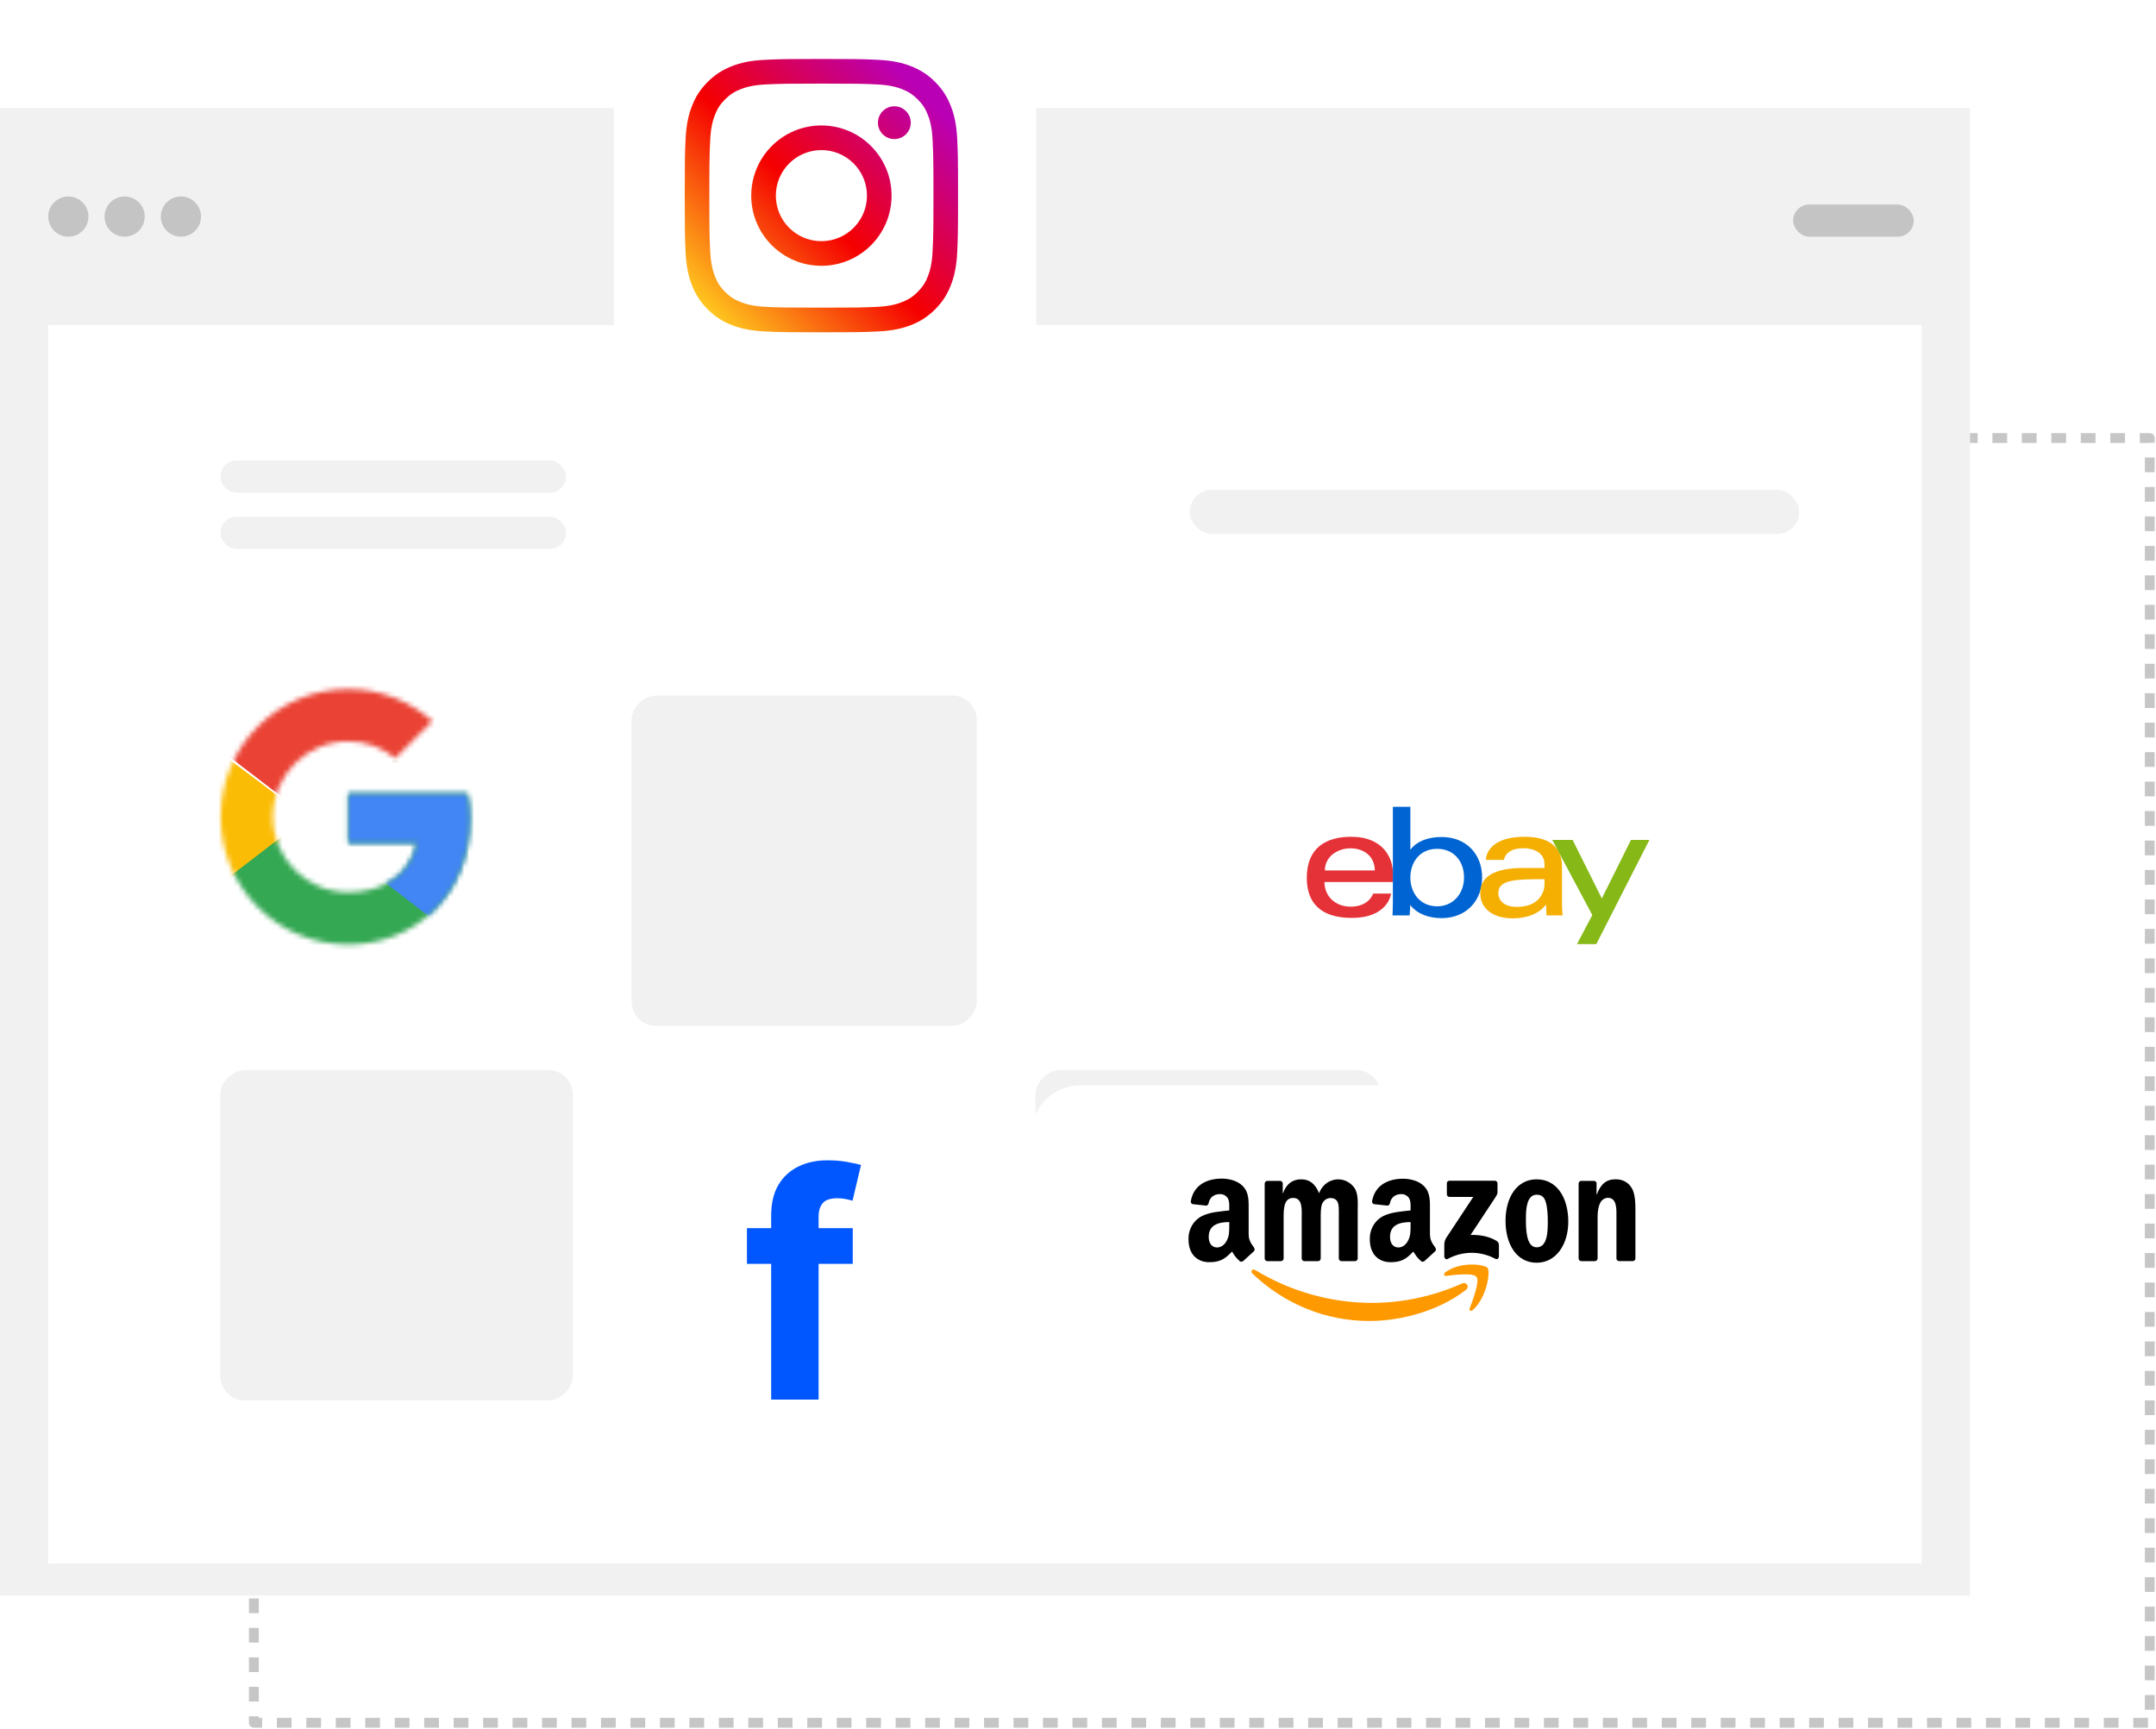 <svg width="439" height="352" viewBox="0 0 439 352" fill="none" xmlns="http://www.w3.org/2000/svg">
<rect x="51.691" y="89.201" width="386.039" height="261.604" stroke="#C6C6C6" stroke-width="2" stroke-linejoin="round" stroke-dasharray="3 3"/>
<rect y="22" width="401.137" height="302.899" fill="#F1F1F1"/>
<rect x="9.824" y="66.206" width="381.49" height="252.143" fill="white"/>
<rect x="242.242" y="99.758" width="124.112" height="8.972" rx="4.486" fill="#F1F1F1"/>
<rect x="44.859" y="285.178" width="67.29" height="71.776" rx="5" transform="rotate(-90 44.859 285.178)" fill="#F1F1F1"/>
<rect x="128.6" y="208.916" width="67.29" height="70.28" rx="5" transform="rotate(-90 128.6 208.916)" fill="#F1F1F1"/>
<g filter="url(#filter0_d_3022_1632)">
<rect x="128.6" y="285.178" width="67.29" height="70.28" rx="5" transform="rotate(-90 128.6 285.178)" fill="white"/>
</g>
<path d="M173.636 250.091V257.364H152.091V250.091H173.636ZM157.023 285V247.568C157.023 245.038 157.515 242.939 158.5 241.273C159.5 239.606 160.864 238.356 162.591 237.523C164.318 236.689 166.28 236.273 168.477 236.273C169.962 236.273 171.318 236.386 172.545 236.614C173.788 236.841 174.712 237.045 175.318 237.227L173.591 244.5C173.212 244.379 172.742 244.265 172.182 244.159C171.636 244.053 171.076 244 170.5 244C169.076 244 168.083 244.333 167.523 245C166.962 245.652 166.682 246.568 166.682 247.75V285H157.023Z" fill="#0057FF"/>
<rect x="210.84" y="285.178" width="67.29" height="70.28" rx="5" transform="rotate(-90 210.84 285.178)" fill="#F1F1F1"/>
<rect x="365.115" y="41.648" width="24.559" height="6.549" rx="3.275" fill="#C4C4C4"/>
<rect x="44.859" y="93.775" width="70.404" height="6.549" rx="3.275" fill="#F1F1F1"/>
<rect x="44.859" y="105.235" width="70.404" height="6.549" rx="3.275" fill="#F1F1F1"/>
<circle cx="13.918" cy="44.102" r="4.093" fill="#C4C4C4"/>
<circle cx="25.376" cy="44.102" r="4.093" fill="#C4C4C4"/>
<circle cx="36.837" cy="44.102" r="4.093" fill="#C4C4C4"/>
<g filter="url(#filter1_d_3022_1632)">
<rect x="21" y="123" width="98" height="86" rx="10" fill="white"/>
</g>
<mask id="mask0_3022_1632" style="mask-type:luminance" maskUnits="userSpaceOnUse" x="44" y="140" width="52" height="53">
<path fill-rule="evenodd" clip-rule="evenodd" d="M95.14 161.602H70.922V171.649H84.862C83.563 178.032 78.129 181.696 70.922 181.696C62.416 181.696 55.564 174.84 55.564 166.33C55.564 157.82 62.416 150.964 70.922 150.964C74.584 150.964 77.892 152.264 80.491 154.392L88.052 146.827C83.445 142.808 77.538 140.326 70.922 140.326C56.509 140.326 44.932 151.91 44.932 166.33C44.932 180.75 56.509 192.334 70.922 192.334C83.917 192.334 95.731 182.878 95.731 166.33C95.731 164.793 95.495 163.139 95.14 161.602Z" fill="white"/>
</mask>
<g mask="url(#mask0_3022_1632)">
<path fill-rule="evenodd" clip-rule="evenodd" d="M42.674 182.157V151.631L62.994 166.894L42.674 182.157Z" fill="#FBBC05"/>
</g>
<mask id="mask1_3022_1632" style="mask-type:luminance" maskUnits="userSpaceOnUse" x="44" y="140" width="52" height="53">
<path fill-rule="evenodd" clip-rule="evenodd" d="M95.14 161.602H70.922V171.649H84.862C83.563 178.032 78.129 181.696 70.922 181.696C62.416 181.696 55.564 174.84 55.564 166.33C55.564 157.82 62.416 150.964 70.922 150.964C74.584 150.964 77.892 152.264 80.491 154.392L88.052 146.827C83.445 142.808 77.538 140.326 70.922 140.326C56.509 140.326 44.932 151.91 44.932 166.33C44.932 180.75 56.509 192.334 70.922 192.334C83.917 192.334 95.731 182.878 95.731 166.33C95.731 164.793 95.495 163.139 95.14 161.602Z" fill="white"/>
</mask>
<g mask="url(#mask1_3022_1632)">
<path fill-rule="evenodd" clip-rule="evenodd" d="M42.674 181.639L77.951 154.551L87.241 155.729L99.118 138.063V194.593H42.674V181.639Z" fill="#34A853"/>
</g>
<mask id="mask2_3022_1632" style="mask-type:luminance" maskUnits="userSpaceOnUse" x="44" y="140" width="52" height="53">
<path fill-rule="evenodd" clip-rule="evenodd" d="M95.14 161.602H70.922V171.649H84.862C83.563 178.032 78.129 181.696 70.922 181.696C62.416 181.696 55.564 174.84 55.564 166.33C55.564 157.82 62.416 150.964 70.922 150.964C74.584 150.964 77.892 152.264 80.491 154.392L88.052 146.827C83.445 142.808 77.538 140.326 70.922 140.326C56.509 140.326 44.932 151.91 44.932 166.33C44.932 180.75 56.509 192.334 70.922 192.334C83.917 192.334 95.731 182.878 95.731 166.33C95.731 164.793 95.495 163.139 95.14 161.602Z" fill="white"/>
</mask>
<g mask="url(#mask2_3022_1632)">
<path fill-rule="evenodd" clip-rule="evenodd" d="M42.674 151.018L62.664 166.328L70.896 159.144L99.118 154.551V138.063H42.674V151.018Z" fill="#EA4335"/>
</g>
<mask id="mask3_3022_1632" style="mask-type:luminance" maskUnits="userSpaceOnUse" x="44" y="140" width="52" height="53">
<path fill-rule="evenodd" clip-rule="evenodd" d="M95.14 161.603H70.922V171.65H84.862C83.563 178.033 78.129 181.697 70.922 181.697C62.416 181.697 55.564 174.841 55.564 166.331C55.564 157.821 62.416 150.965 70.922 150.965C74.584 150.965 77.892 152.265 80.491 154.393L88.052 146.828C83.445 142.809 77.538 140.327 70.922 140.327C56.509 140.327 44.932 151.911 44.932 166.331C44.932 180.751 56.509 192.335 70.922 192.335C83.917 192.335 95.731 182.879 95.731 166.331C95.731 164.794 95.495 163.14 95.14 161.603Z" fill="white"/>
</mask>
<g mask="url(#mask3_3022_1632)">
<path fill-rule="evenodd" clip-rule="evenodd" d="M99.12 195.725L62.125 167.124L57.352 163.549L99.12 151.632V195.725Z" fill="#4285F4"/>
</g>
<g filter="url(#filter2_d_3022_1632)">
<rect x="125" y="1" width="86" height="78" rx="10" fill="white"/>
</g>
<path d="M185.448 24.986C185.448 23.137 183.949 21.643 182.107 21.643C180.264 21.643 178.764 23.137 178.764 24.986C178.764 26.829 180.264 28.322 182.107 28.322C183.949 28.322 185.448 26.829 185.448 24.986" fill="url(#paint0_linear_3022_1632)"/>
<path d="M189.898 51.081C189.775 53.794 189.321 55.268 188.944 56.247C188.438 57.545 187.834 58.473 186.855 59.447C185.887 60.42 184.959 61.023 183.661 61.523C182.682 61.906 181.202 62.361 178.489 62.49C175.556 62.619 174.687 62.647 167.249 62.647C159.818 62.647 158.942 62.619 156.009 62.49C153.296 62.361 151.823 61.906 150.844 61.523C149.539 61.023 148.618 60.42 147.644 59.447C146.664 58.473 146.06 57.545 145.561 56.247C145.184 55.268 144.723 53.794 144.606 51.081C144.463 48.148 144.437 47.265 144.437 39.842C144.437 32.404 144.463 31.528 144.606 28.595C144.723 25.882 145.184 24.409 145.561 23.422C146.06 22.125 146.664 21.202 147.644 20.229C148.618 19.256 149.539 18.653 150.844 18.147C151.823 17.763 153.296 17.315 156.009 17.186C158.942 17.056 159.818 17.023 167.249 17.023C174.687 17.023 175.556 17.056 178.489 17.186C181.202 17.315 182.682 17.763 183.661 18.147C184.959 18.653 185.887 19.256 186.855 20.229C187.834 21.202 188.438 22.125 188.944 23.422C189.321 24.409 189.775 25.882 189.898 28.595C190.035 31.528 190.068 32.404 190.068 39.842C190.068 47.265 190.035 48.148 189.898 51.081V51.081ZM194.908 28.366C194.772 25.402 194.304 23.376 193.61 21.612C192.903 19.782 191.956 18.23 190.405 16.679C188.86 15.135 187.309 14.188 185.479 13.473C183.708 12.785 181.689 12.312 178.723 12.183C175.757 12.04 174.809 12.014 167.249 12.014C159.696 12.014 158.741 12.04 155.775 12.183C152.816 12.312 150.799 12.785 149.019 13.473C147.196 14.188 145.645 15.135 144.1 16.679C142.549 18.23 141.602 19.782 140.888 21.612C140.201 23.376 139.733 25.402 139.59 28.366C139.461 31.333 139.428 32.281 139.428 39.842C139.428 47.395 139.461 48.343 139.59 51.309C139.733 54.268 140.201 56.292 140.888 58.065C141.602 59.888 142.549 61.446 144.1 62.99C145.645 64.535 147.196 65.489 149.019 66.203C150.799 66.89 152.816 67.358 155.775 67.494C158.741 67.63 159.696 67.663 167.249 67.663C174.809 67.663 175.757 67.63 178.723 67.494C181.689 67.358 183.708 66.89 185.479 66.203C187.309 65.489 188.86 64.535 190.405 62.99C191.956 61.446 192.903 59.888 193.61 58.065C194.304 56.292 194.772 54.268 194.908 51.309C195.044 48.343 195.077 47.395 195.077 39.842C195.077 32.281 195.044 31.333 194.908 28.366V28.366Z" fill="url(#paint1_linear_3022_1632)"/>
<path d="M167.248 49.11C162.129 49.11 157.974 44.962 157.974 39.843C157.974 34.715 162.129 30.562 167.248 30.562C172.369 30.562 176.529 34.715 176.529 39.843C176.529 44.962 172.369 49.11 167.248 49.11V49.11ZM167.248 25.546C159.356 25.546 152.965 31.951 152.965 39.843C152.965 47.728 159.356 54.126 167.248 54.126C175.14 54.126 181.538 47.728 181.538 39.843C181.538 31.951 175.14 25.546 167.248 25.546Z" fill="url(#paint2_linear_3022_1632)"/>
<g filter="url(#filter3_d_3022_1632)">
<rect x="210" y="217" width="149" height="68" rx="10" fill="white"/>
</g>
<g clip-path="url(#clip0_3022_1632)">
<path fill-rule="evenodd" clip-rule="evenodd" d="M298.456 262.68C293.17 266.806 285.502 268.991 278.903 268.991C270.089 269.036 261.575 265.6 255.031 259.355C254.533 258.893 254.962 258.246 255.559 258.607C262.836 263.007 271.075 265.319 279.457 265.312C285.72 265.279 291.915 263.938 297.686 261.366C298.584 260.972 299.331 261.994 298.456 262.68Z" fill="#FF9900"/>
<path fill-rule="evenodd" clip-rule="evenodd" d="M300.655 260.023C299.979 259.121 296.185 259.59 294.479 259.806C293.962 259.872 293.883 259.394 294.349 259.049C297.375 256.801 302.335 257.45 302.911 258.201C303.488 258.953 302.758 264.212 299.922 266.728C299.484 267.113 299.069 266.908 299.265 266.397C299.902 264.711 301.331 260.939 300.655 260.023Z" fill="#FF9900"/>
<path fill-rule="evenodd" clip-rule="evenodd" d="M294.605 243.168V240.983C294.603 240.91 294.616 240.837 294.641 240.77C294.667 240.702 294.706 240.64 294.754 240.588C294.803 240.537 294.862 240.496 294.926 240.469C294.99 240.442 295.059 240.428 295.128 240.43H304.381C304.451 240.427 304.52 240.439 304.585 240.466C304.65 240.492 304.71 240.532 304.76 240.584C304.81 240.635 304.849 240.697 304.876 240.765C304.903 240.833 304.916 240.906 304.915 240.98V242.853C304.915 243.153 304.662 243.577 304.219 244.229L299.436 251.469C301.215 251.424 303.099 251.707 304.716 252.671C304.862 252.755 304.984 252.879 305.071 253.028C305.157 253.178 305.204 253.35 305.208 253.525V255.857C305.208 256.179 304.876 256.549 304.526 256.356C303.012 255.534 301.334 255.107 299.633 255.11C297.931 255.114 296.255 255.548 294.744 256.377C294.423 256.558 294.085 256.191 294.085 255.869V253.648C294.055 253.122 294.174 252.599 294.428 252.146L299.985 243.73H295.153C295.081 243.735 295.009 243.724 294.942 243.698C294.874 243.672 294.813 243.631 294.761 243.578C294.709 243.525 294.669 243.461 294.642 243.391C294.615 243.32 294.602 243.244 294.605 243.168V243.168Z" fill="black"/>
<path fill-rule="evenodd" clip-rule="evenodd" d="M260.831 256.804H258.015C257.888 256.797 257.767 256.743 257.675 256.65C257.582 256.558 257.525 256.433 257.512 256.299V241.019C257.513 240.945 257.528 240.872 257.556 240.805C257.585 240.737 257.625 240.676 257.675 240.625C257.726 240.574 257.785 240.534 257.85 240.507C257.915 240.48 257.985 240.467 258.055 240.469H260.678C260.808 240.473 260.932 240.528 261.026 240.623C261.121 240.717 261.179 240.846 261.189 240.983V242.979H261.243C261.925 241.049 263.216 240.147 264.938 240.147C266.66 240.147 267.803 241.049 268.593 242.979C268.855 242.253 269.295 241.613 269.867 241.125C270.439 240.637 271.123 240.318 271.85 240.201C272.576 240.083 273.319 240.171 274.003 240.456C274.687 240.741 275.287 241.212 275.743 241.822C276.635 243.108 276.453 244.974 276.453 246.615V256.263C276.448 256.408 276.39 256.546 276.291 256.647C276.192 256.748 276.06 256.804 275.922 256.804H273.108C272.974 256.798 272.846 256.737 272.752 256.635C272.658 256.533 272.605 256.397 272.603 256.254V248.139C272.603 247.496 272.657 245.888 272.523 245.278C272.313 244.247 271.67 243.958 270.866 243.958C270.5 243.97 270.146 244.095 269.847 244.318C269.548 244.541 269.317 244.851 269.184 245.212C268.9 245.984 268.922 247.27 268.922 248.139V256.254C268.921 256.328 268.906 256.4 268.877 256.468C268.849 256.536 268.809 256.597 268.759 256.648C268.708 256.699 268.649 256.739 268.584 256.766C268.519 256.793 268.449 256.805 268.379 256.804H265.566C265.43 256.801 265.301 256.743 265.204 256.641C265.108 256.54 265.052 256.403 265.049 256.26V248.145C265.049 246.441 265.31 243.937 263.315 243.937C261.32 243.937 261.368 246.381 261.368 248.145V256.26C261.364 256.407 261.305 256.546 261.205 256.648C261.104 256.75 260.97 256.806 260.831 256.804V256.804Z" fill="black"/>
<path fill-rule="evenodd" clip-rule="evenodd" d="M312.885 240.147C317.057 240.147 319.33 243.943 319.33 248.767C319.33 253.432 316.832 257.132 312.89 257.132C308.789 257.132 306.553 253.336 306.553 248.608C306.553 243.88 308.815 240.147 312.885 240.147ZM312.91 243.279C310.833 243.279 310.702 246.285 310.702 248.136C310.702 249.987 310.676 253.991 312.885 253.991C315.093 253.991 315.158 250.775 315.158 248.812C315.158 247.526 315.104 245.981 314.738 244.758C314.436 243.685 313.805 243.279 312.91 243.279Z" fill="black"/>
<path fill-rule="evenodd" clip-rule="evenodd" d="M324.746 256.804H321.941C321.807 256.798 321.679 256.738 321.585 256.635C321.491 256.533 321.438 256.397 321.436 256.254V240.962C321.451 240.823 321.515 240.695 321.615 240.603C321.714 240.511 321.843 240.461 321.976 240.463H324.587C324.703 240.467 324.815 240.511 324.905 240.588C324.995 240.665 325.059 240.771 325.087 240.89V243.228H325.141C325.932 241.124 327.034 240.139 328.978 240.139C330.24 240.139 331.476 240.62 332.263 241.942C333 243.165 333 245.224 333 246.703V256.32C332.98 256.456 332.915 256.58 332.815 256.668C332.716 256.757 332.589 256.804 332.46 256.801H329.637C329.514 256.795 329.397 256.743 329.306 256.656C329.215 256.568 329.155 256.449 329.137 256.32V248.028C329.137 246.354 329.322 243.911 327.375 243.911C327.021 243.927 326.679 244.051 326.389 244.268C326.1 244.485 325.876 244.786 325.744 245.134C325.349 246.069 325.298 247 325.298 248.031V256.26C325.291 256.409 325.23 256.549 325.127 256.651C325.024 256.752 324.887 256.807 324.746 256.804Z" fill="black"/>
<path fill-rule="evenodd" clip-rule="evenodd" d="M287.216 249.51C287.216 250.67 287.242 251.638 286.688 252.669C286.239 253.507 285.528 254.021 284.738 254.021C283.658 254.021 283.033 253.149 283.033 251.86C283.033 249.323 285.184 248.855 287.222 248.855L287.216 249.51ZM290.058 256.771C289.969 256.855 289.856 256.907 289.737 256.92C289.617 256.932 289.497 256.904 289.393 256.84C288.458 256.017 288.291 255.638 287.779 254.857C286.233 256.522 285.139 257.02 283.135 257.02C280.765 257.02 278.921 255.473 278.921 252.377C278.887 251.337 279.158 250.312 279.695 249.441C280.233 248.569 281.011 247.894 281.925 247.508C283.454 246.799 285.588 246.67 287.222 246.477V246.093C287.222 245.383 287.273 244.545 286.878 243.932C286.694 243.677 286.453 243.474 286.178 243.339C285.903 243.204 285.601 243.141 285.298 243.156C284.224 243.156 283.269 243.739 283.025 244.959C283.01 245.094 282.954 245.22 282.866 245.319C282.778 245.418 282.662 245.483 282.536 245.506L279.805 245.206C279.738 245.196 279.673 245.172 279.615 245.135C279.557 245.098 279.507 245.049 279.468 244.991C279.428 244.932 279.4 244.866 279.386 244.796C279.372 244.726 279.371 244.654 279.384 244.584C280.012 241.082 283.002 240.024 285.682 240.024C287.052 240.024 288.842 240.412 289.925 241.506C291.295 242.859 291.164 244.665 291.164 246.633V251.25C291.164 252.647 291.712 253.258 292.227 254.009C292.406 254.279 292.446 254.61 292.227 254.799C291.658 255.31 290.63 256.248 290.067 256.777L290.058 256.771Z" fill="black"/>
<path fill-rule="evenodd" clip-rule="evenodd" d="M250.299 249.509C250.299 250.67 250.324 251.637 249.773 252.668C249.327 253.507 248.613 254.021 247.823 254.021C246.743 254.021 246.118 253.149 246.118 251.86C246.118 249.323 248.269 248.854 250.307 248.854L250.299 249.509ZM253.14 256.771C253.051 256.855 252.938 256.907 252.819 256.919C252.699 256.932 252.579 256.904 252.475 256.84C251.54 256.016 251.373 255.638 250.861 254.856C249.315 256.521 248.221 257.02 246.217 257.02C243.847 257.02 242.003 255.472 242.003 252.377C241.969 251.337 242.24 250.311 242.777 249.44C243.315 248.569 244.093 247.894 245.007 247.508C246.536 246.798 248.67 246.669 250.301 246.477V246.092C250.301 245.383 250.355 244.544 249.96 243.931C249.776 243.677 249.535 243.473 249.26 243.338C248.985 243.203 248.683 243.141 248.38 243.156C247.306 243.156 246.351 243.739 246.107 244.959C246.091 245.094 246.036 245.22 245.948 245.318C245.86 245.417 245.744 245.482 245.618 245.506L242.889 245.206C242.822 245.196 242.758 245.172 242.7 245.135C242.642 245.098 242.592 245.049 242.552 244.99C242.513 244.932 242.485 244.866 242.471 244.796C242.457 244.726 242.456 244.654 242.469 244.583C243.1 241.058 246.092 240 248.772 240C250.142 240 251.933 240.388 253.015 241.482C254.382 242.837 254.249 244.64 254.249 246.609V251.25C254.249 252.647 254.797 253.257 255.312 254.009C255.491 254.279 255.533 254.61 255.312 254.799C254.743 255.31 253.715 256.248 253.152 256.777L253.14 256.771Z" fill="black"/>
</g>
<g filter="url(#filter4_d_3022_1632)">
<rect x="244" y="149" width="115" height="56" rx="10" fill="white"/>
</g>
<g clip-path="url(#clip1_3022_1632)">
<path d="M275.105 170.395C270.184 170.395 266.084 172.482 266.084 178.78C266.084 183.77 268.841 186.912 275.232 186.912C282.755 186.912 283.237 181.957 283.237 181.957H279.592C279.592 181.957 278.81 184.625 275.01 184.625C271.914 184.625 269.688 182.534 269.688 179.603H283.618V177.764C283.618 174.864 281.777 170.395 275.105 170.395V170.395ZM274.978 172.745C277.925 172.745 279.933 174.55 279.933 177.256H269.769C269.769 174.383 272.391 172.745 274.978 172.745V172.745Z" fill="#E53238"/>
<path d="M283.616 164.296V183.749C283.616 184.854 283.537 186.404 283.537 186.404H287.014C287.014 186.404 287.138 185.29 287.138 184.273C287.138 184.273 288.856 186.96 293.526 186.96C298.445 186.96 301.785 183.545 301.785 178.653C301.785 174.103 298.717 170.442 293.534 170.442C288.682 170.442 287.174 173.063 287.174 173.063V164.296H283.616ZM292.637 172.849C295.977 172.849 298.101 175.327 298.101 178.653C298.101 182.22 295.648 184.554 292.661 184.554C289.096 184.554 287.174 181.771 287.174 178.685C287.174 175.81 288.899 172.849 292.637 172.849Z" fill="#0064D2"/>
<path d="M310.425 170.395C303.023 170.395 302.548 174.448 302.548 175.096H306.233C306.233 175.096 306.426 172.729 310.171 172.729C312.605 172.729 314.491 173.843 314.491 175.985V176.747H310.171C304.436 176.747 301.404 178.425 301.404 181.83C301.404 185.18 304.206 187.003 307.991 187.003C313.151 187.003 314.813 184.153 314.813 184.153C314.813 185.286 314.9 186.404 314.9 186.404H318.176C318.176 186.404 318.049 185.019 318.049 184.133V176.473C318.049 171.451 313.998 170.395 310.425 170.395ZM314.491 179.034V180.051C314.491 181.377 313.673 184.673 308.857 184.673C306.22 184.673 305.089 183.356 305.089 181.83C305.089 179.052 308.897 179.034 314.491 179.034Z" fill="#F5AF02"/>
<path d="M316.064 171.03H320.21L326.159 182.949L332.094 171.03H335.849L325.038 192.249H321.099L324.219 186.334L316.064 171.03Z" fill="#86B817"/>
</g>
<defs>
<filter id="filter0_d_3022_1632" x="114.6" y="208.888" width="98.281" height="95.29" filterUnits="userSpaceOnUse" color-interpolation-filters="sRGB">
<feFlood flood-opacity="0" result="BackgroundImageFix"/>
<feColorMatrix in="SourceAlpha" type="matrix" values="0 0 0 0 0 0 0 0 0 0 0 0 0 0 0 0 0 0 127 0" result="hardAlpha"/>
<feOffset dy="5"/>
<feGaussianBlur stdDeviation="7"/>
<feComposite in2="hardAlpha" operator="out"/>
<feColorMatrix type="matrix" values="0 0 0 0 0 0 0 0 0 0 0 0 0 0 0 0 0 0 0.15 0"/>
<feBlend mode="normal" in2="BackgroundImageFix" result="effect1_dropShadow_3022_1632"/>
<feBlend mode="normal" in="SourceGraphic" in2="effect1_dropShadow_3022_1632" result="shape"/>
</filter>
<filter id="filter1_d_3022_1632" x="16" y="122" width="108" height="96" filterUnits="userSpaceOnUse" color-interpolation-filters="sRGB">
<feFlood flood-opacity="0" result="BackgroundImageFix"/>
<feColorMatrix in="SourceAlpha" type="matrix" values="0 0 0 0 0 0 0 0 0 0 0 0 0 0 0 0 0 0 127 0" result="hardAlpha"/>
<feOffset dy="4"/>
<feGaussianBlur stdDeviation="2.5"/>
<feComposite in2="hardAlpha" operator="out"/>
<feColorMatrix type="matrix" values="0 0 0 0 0 0 0 0 0 0 0 0 0 0 0 0 0 0 0.1 0"/>
<feBlend mode="normal" in2="BackgroundImageFix" result="effect1_dropShadow_3022_1632"/>
<feBlend mode="normal" in="SourceGraphic" in2="effect1_dropShadow_3022_1632" result="shape"/>
</filter>
<filter id="filter2_d_3022_1632" x="120" y="0" width="96" height="88" filterUnits="userSpaceOnUse" color-interpolation-filters="sRGB">
<feFlood flood-opacity="0" result="BackgroundImageFix"/>
<feColorMatrix in="SourceAlpha" type="matrix" values="0 0 0 0 0 0 0 0 0 0 0 0 0 0 0 0 0 0 127 0" result="hardAlpha"/>
<feOffset dy="4"/>
<feGaussianBlur stdDeviation="2.5"/>
<feComposite in2="hardAlpha" operator="out"/>
<feColorMatrix type="matrix" values="0 0 0 0 0 0 0 0 0 0 0 0 0 0 0 0 0 0 0.1 0"/>
<feBlend mode="normal" in2="BackgroundImageFix" result="effect1_dropShadow_3022_1632"/>
<feBlend mode="normal" in="SourceGraphic" in2="effect1_dropShadow_3022_1632" result="shape"/>
</filter>
<filter id="filter3_d_3022_1632" x="205" y="216" width="159" height="78" filterUnits="userSpaceOnUse" color-interpolation-filters="sRGB">
<feFlood flood-opacity="0" result="BackgroundImageFix"/>
<feColorMatrix in="SourceAlpha" type="matrix" values="0 0 0 0 0 0 0 0 0 0 0 0 0 0 0 0 0 0 127 0" result="hardAlpha"/>
<feOffset dy="4"/>
<feGaussianBlur stdDeviation="2.5"/>
<feComposite in2="hardAlpha" operator="out"/>
<feColorMatrix type="matrix" values="0 0 0 0 0 0 0 0 0 0 0 0 0 0 0 0 0 0 0.1 0"/>
<feBlend mode="normal" in2="BackgroundImageFix" result="effect1_dropShadow_3022_1632"/>
<feBlend mode="normal" in="SourceGraphic" in2="effect1_dropShadow_3022_1632" result="shape"/>
</filter>
<filter id="filter4_d_3022_1632" x="239" y="148" width="125" height="66" filterUnits="userSpaceOnUse" color-interpolation-filters="sRGB">
<feFlood flood-opacity="0" result="BackgroundImageFix"/>
<feColorMatrix in="SourceAlpha" type="matrix" values="0 0 0 0 0 0 0 0 0 0 0 0 0 0 0 0 0 0 127 0" result="hardAlpha"/>
<feOffset dy="4"/>
<feGaussianBlur stdDeviation="2.5"/>
<feComposite in2="hardAlpha" operator="out"/>
<feColorMatrix type="matrix" values="0 0 0 0 0 0 0 0 0 0 0 0 0 0 0 0 0 0 0.1 0"/>
<feBlend mode="normal" in2="BackgroundImageFix" result="effect1_dropShadow_3022_1632"/>
<feBlend mode="normal" in="SourceGraphic" in2="effect1_dropShadow_3022_1632" result="shape"/>
</filter>
<linearGradient id="paint0_linear_3022_1632" x1="139.932" y1="67.087" x2="190.444" y2="16.575" gradientUnits="userSpaceOnUse">
<stop stop-color="#FFD521"/>
<stop offset="0.05" stop-color="#FFD521"/>
<stop offset="0.501" stop-color="#F50000"/>
<stop offset="0.95" stop-color="#B900B4"/>
<stop offset="0.95" stop-color="#B900B4"/>
<stop offset="1" stop-color="#B900B4"/>
</linearGradient>
<linearGradient id="paint1_linear_3022_1632" x1="139.93" y1="67.157" x2="190.484" y2="16.603" gradientUnits="userSpaceOnUse">
<stop stop-color="#FFD521"/>
<stop offset="0.05" stop-color="#FFD521"/>
<stop offset="0.501" stop-color="#F50000"/>
<stop offset="0.95" stop-color="#B900B4"/>
<stop offset="0.95" stop-color="#B900B4"/>
<stop offset="1" stop-color="#B900B4"/>
</linearGradient>
<linearGradient id="paint2_linear_3022_1632" x1="139.942" y1="67.159" x2="190.484" y2="16.617" gradientUnits="userSpaceOnUse">
<stop stop-color="#FFD521"/>
<stop offset="0.05" stop-color="#FFD521"/>
<stop offset="0.501" stop-color="#F50000"/>
<stop offset="0.95" stop-color="#B900B4"/>
<stop offset="0.95" stop-color="#B900B4"/>
<stop offset="1" stop-color="#B900B4"/>
</linearGradient>
<clipPath id="clip0_3022_1632">
<rect width="91" height="29" fill="white" transform="translate(242 240)"/>
</clipPath>
<clipPath id="clip1_3022_1632">
<rect width="69.811" height="28" fill="white" transform="translate(266.061 164.272)"/>
</clipPath>
</defs>
</svg>
